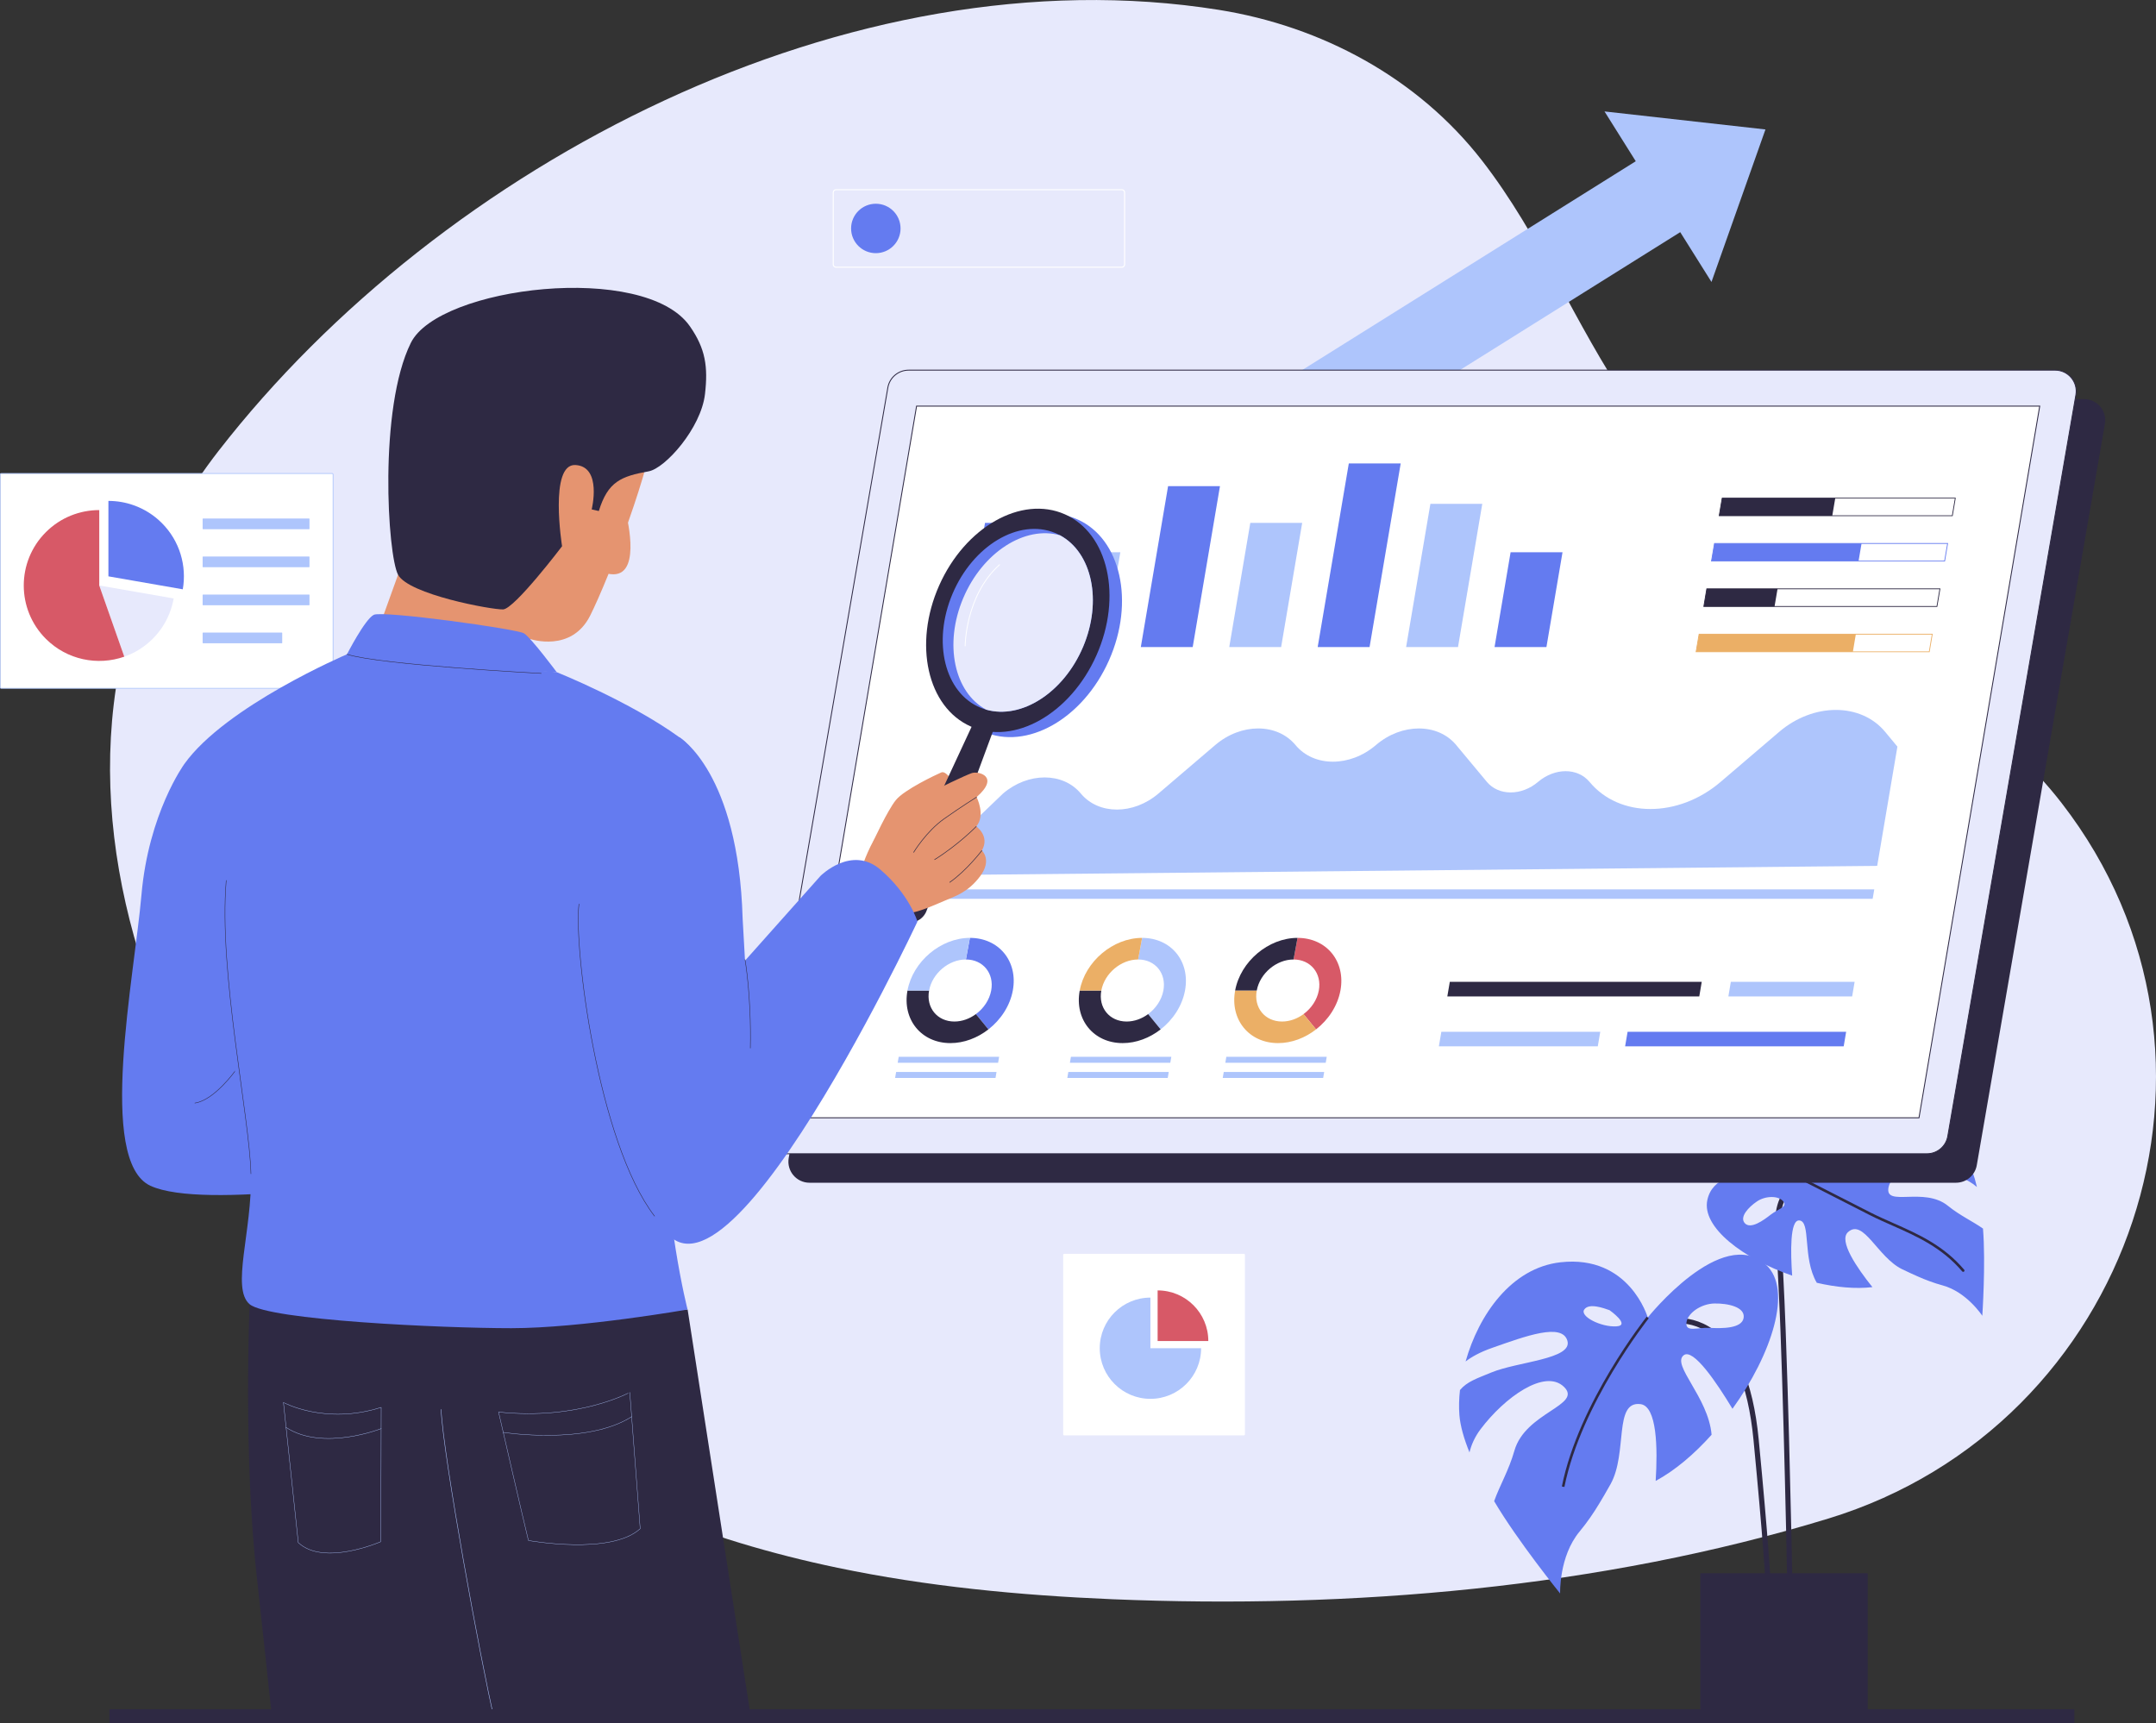 <svg width="319" height="255" viewBox="0 0 319 255" fill="none" xmlns="http://www.w3.org/2000/svg">
<rect x="0" y="0" width="319" height="255" fill="#333333" stroke="none"/>
<g clip-path="url(#clip0_32204_10243)">
<path d="M123.931 231.979C137.125 234.732 150.763 236.054 164.626 236.633C199.812 238.092 236.795 234.998 270.521 224.694C315.415 210.977 334.128 156.407 305.048 118.838C296.579 107.893 285.349 101.493 274.481 93.39C261.685 83.846 249.959 72.862 240.937 59.618C233.065 48.059 227.87 34.815 219.264 23.742C209.759 11.511 195.542 3.886 180.343 1.459C125.793 -7.249 65.377 24.202 32.358 66.691C-4.018 113.498 27.009 177.21 69.032 208.259C85.908 220.733 104.439 227.912 123.931 231.979Z" fill="#E7E9FC"/>
<path d="M244.552 195.669L244.862 196.372C244.897 196.359 248.707 194.75 252.397 196.925C256.264 199.201 258.632 204.634 259.446 213.055C260.875 227.925 261.238 233.941 261.309 236.315H262.079C261.999 233.879 261.641 227.801 260.216 212.98C259.375 204.285 256.879 198.662 252.782 196.253C248.742 193.888 244.724 195.59 244.552 195.669Z" fill="#2E2943"/>
<path d="M215.932 209.377C216.06 210.99 216.609 212.891 217.423 214.902C217.697 213.784 218.202 212.626 219.042 211.503C222.622 206.738 228.587 202.481 231.401 205.204C234.211 207.931 225.688 208.953 224.069 214.655C223.246 217.559 221.865 219.871 221.073 222.121C224.547 228.018 230.835 235.78 230.835 235.78C230.835 235.78 230.64 230.316 233.715 226.612C234.812 225.295 235.786 223.876 236.666 222.408C237.069 221.736 237.6 220.857 238.299 219.597C240.857 215 238.724 207.251 242.733 207.763C245.184 208.077 245.273 214.323 244.972 219.124C247.839 217.577 250.689 215.15 253.246 212.294C252.768 206.729 247.268 201.955 249.122 200.527C250.529 199.449 253.99 204.563 256.335 208.453C262.131 200.421 265.286 190.82 261.313 187.16C254.795 181.157 243.799 194.949 243.799 194.949C243.799 194.949 241.118 185.626 230.888 186.775C223.609 187.593 218.79 194.56 216.848 201.451C217.679 200.81 218.936 200.076 220.834 199.418C225.688 197.716 231.144 195.674 231.914 198.397C232.68 201.12 224.582 201.46 220.662 203.078C218.502 203.971 217.069 204.422 216.016 205.681V205.686C215.87 206.985 215.843 208.232 215.932 209.377ZM249.521 195.744C249.649 194.308 251.693 192.902 253.676 192.871C255.658 192.84 258.211 193.384 257.99 194.98C257.76 196.602 254.76 196.575 252.972 196.478C251.184 196.381 249.392 197.181 249.521 195.744ZM234.405 193.764C235.109 192.743 237.312 193.574 238.144 193.861C238.144 193.861 241.37 196.129 239.136 196.257C236.897 196.381 233.702 194.785 234.405 193.764Z" fill="#647BF0"/>
<path d="M231.467 220.021C233.936 207.693 243.848 195.187 243.949 195.064L243.649 194.825C243.547 194.949 233.578 207.525 231.091 219.946L231.467 220.021Z" fill="#2E2943"/>
<path d="M262.703 183.243C262.933 185.763 263.154 190.002 263.367 195.156C263.389 195.74 263.411 196.328 263.438 196.929C264.092 214.363 264.575 240.594 264.703 248.232H265.473C265.345 240.877 264.898 216.206 264.274 198.799C264.252 198.096 264.225 197.406 264.203 196.73C263.982 190.838 263.734 185.966 263.477 183.173C263.141 179.486 263.765 177.108 265.349 176.091C267.889 174.451 272.159 176.847 272.203 176.869L272.584 176.202C272.398 176.096 267.867 173.558 264.933 175.446C263.084 176.626 262.336 179.247 262.703 183.243Z" fill="#2E2943"/>
<path d="M289.314 169.204C288.092 168.873 286.991 169.222 285.238 169.615C282.057 170.327 276.813 173.687 276.088 171.636C275.367 169.584 279.703 168.457 283.508 167.388C284.995 166.968 286.11 166.87 286.915 166.91C282.641 163.431 276.53 161.177 271.588 163.878C264.645 167.67 267.083 174.721 267.083 174.721C267.083 174.721 254.065 170.897 252.618 177.554C251.738 181.612 257.968 186.258 265.167 188.751C264.924 185.268 264.835 180.525 266.198 180.582C267.995 180.662 266.645 186.095 268.809 189.808C271.685 190.475 274.548 190.745 277.039 190.449C274.725 187.562 272.017 183.593 273.424 182.315C275.721 180.224 277.805 186.042 281.446 187.805C282.442 188.287 283.168 188.61 283.716 188.853C284.92 189.392 286.159 189.848 287.433 190.197C291.008 191.169 293.3 194.692 293.3 194.692C293.3 194.692 293.823 187.032 293.402 181.789C291.907 180.724 290.017 179.88 288.212 178.416C284.672 175.543 278.858 178.664 279.42 175.707C279.986 172.749 285.623 172.794 289.982 174.213C291.008 174.549 291.836 175.053 292.504 175.636C292.123 174.009 291.632 172.573 290.995 171.503C290.548 170.729 289.977 169.96 289.314 169.204ZM261.99 179.729C260.906 180.582 259.03 181.922 258.172 181.002C257.327 180.096 258.694 178.624 259.955 177.771C261.216 176.914 263.123 176.896 263.84 177.745C264.552 178.593 263.07 178.881 261.99 179.729ZM270.597 173.479C269.132 174.385 270.159 171.534 270.159 171.534C270.552 170.986 271.574 169.492 272.468 169.823C273.367 170.155 272.061 172.573 270.597 173.479Z" fill="#647BF0"/>
<path d="M290.473 188.19C290.517 188.19 290.561 188.177 290.597 188.146C290.677 188.075 290.69 187.956 290.619 187.876C287.557 184.26 283.787 182.594 280.145 180.98C279.021 180.481 277.858 179.968 276.76 179.411C272.185 177.09 267.411 174.641 267.411 174.641C267.318 174.593 267.198 174.628 267.15 174.725C267.101 174.818 267.136 174.938 267.234 174.986C267.234 174.986 272.008 177.435 276.588 179.76C277.694 180.322 278.862 180.839 279.991 181.338C283.597 182.934 287.322 184.583 290.327 188.128C290.367 188.168 290.42 188.19 290.473 188.19Z" fill="#2E2943"/>
<path d="M276.021 253.121H251.901C251.724 253.121 251.578 252.975 251.578 252.799V232.783H276.344V252.799C276.344 252.98 276.198 253.121 276.021 253.121Z" fill="#2E2943"/>
<path d="M261.215 19.154L237.401 16.488L242.025 23.857L140.081 87.674L146.661 98.168L248.605 34.351L253.229 41.72L261.215 19.154Z" fill="#AEC5FC"/>
<path d="M49.138 101.846H0.172C0.093 101.846 0.026 101.78 0.026 101.7V70.205C0.026 70.125 0.093 70.059 0.172 70.059H49.138C49.217 70.059 49.284 70.125 49.284 70.205V101.7C49.284 101.78 49.217 101.846 49.138 101.846Z" fill="white" stroke="#AEC5FC" stroke-width="0.116" stroke-miterlimit="10"/>
<path d="M18.39 97.165C19.921 96.63 21.363 95.751 22.589 94.526C23.284 93.832 23.867 93.072 24.337 92.263C25.018 91.1 25.469 89.84 25.695 88.55L14.69 86.631L18.39 97.165Z" fill="#E7E9FC"/>
<path d="M23.943 77.388C22.726 76.173 21.297 75.297 19.775 74.758C18.571 74.329 17.305 74.117 16.04 74.117V85.279L27.045 87.197C27.646 83.74 26.611 80.058 23.943 77.388Z" fill="#647BF0"/>
<path d="M6.788 94.526C2.425 90.168 2.425 83.099 6.788 78.741C8.969 76.561 11.828 75.474 14.686 75.474V86.636L18.39 97.165C14.465 98.54 9.925 97.66 6.788 94.526Z" fill="#D75967"/>
<path d="M45.735 78.308H30.04C30.009 78.308 29.982 78.281 29.982 78.25V76.783C29.982 76.752 30.009 76.725 30.04 76.725H45.735C45.766 76.725 45.792 76.752 45.792 76.783V78.25C45.792 78.281 45.766 78.308 45.735 78.308Z" fill="#AEC5FC"/>
<path d="M45.735 83.93H30.04C30.009 83.93 29.982 83.904 29.982 83.873V82.405C29.982 82.374 30.009 82.348 30.04 82.348H45.735C45.766 82.348 45.792 82.374 45.792 82.405V83.873C45.792 83.908 45.766 83.93 45.735 83.93Z" fill="#AEC5FC"/>
<path d="M45.735 89.558H30.04C30.009 89.558 29.982 89.531 29.982 89.5V88.032C29.982 88.001 30.009 87.975 30.04 87.975H45.735C45.766 87.975 45.792 88.001 45.792 88.032V89.5C45.792 89.531 45.766 89.558 45.735 89.558Z" fill="#AEC5FC"/>
<path d="M41.699 95.18H30.04C30.009 95.18 29.982 95.154 29.982 95.123V93.655C29.982 93.624 30.009 93.598 30.04 93.598H41.699C41.73 93.598 41.757 93.624 41.757 93.655V95.123C41.757 95.154 41.735 95.18 41.699 95.18Z" fill="#AEC5FC"/>
<path d="M289.407 175.004H119.771C117.838 175.004 116.369 173.262 116.696 171.357L135.657 61.643C135.913 60.149 137.214 59.057 138.732 59.057H308.367C310.301 59.057 311.77 60.798 311.442 62.704L292.482 172.418C292.221 173.912 290.924 175.004 289.407 175.004Z" fill="#2E2943"/>
<path d="M285.115 170.716H115.479C113.546 170.716 112.077 168.975 112.404 167.069L131.365 57.355C131.621 55.861 132.922 54.769 134.44 54.769H304.075C306.009 54.769 307.478 56.511 307.15 58.416L288.19 168.13C287.929 169.624 286.632 170.716 285.115 170.716Z" fill="#E7E9FC" stroke="#2E2943" stroke-width="0.134" stroke-miterlimit="10"/>
<path d="M283.933 165.394H117.758L135.616 60.091H301.796L283.933 165.394Z" fill="white" stroke="#2E2943" stroke-width="0.134" stroke-miterlimit="10"/>
<path d="M150.303 95.746H142.621L145.741 77.371H153.418L150.303 95.746Z" fill="#647BF0"/>
<path d="M163.387 95.746H155.71L158.086 81.716H165.763L163.387 95.746Z" fill="#AEC5FC"/>
<path d="M228.808 95.746H221.131L223.507 81.716H231.189L228.808 95.746Z" fill="#647BF0"/>
<path d="M176.471 95.746H168.794L172.829 71.933H180.506L176.471 95.746Z" fill="#647BF0"/>
<path d="M189.555 95.746H181.878L184.993 77.371H192.67L189.555 95.746Z" fill="#AEC5FC"/>
<path d="M215.724 95.746H208.047L211.64 74.55H219.317L215.724 95.746Z" fill="#AEC5FC"/>
<path d="M202.64 95.746H194.963L199.569 68.574H207.246L202.64 95.746Z" fill="#647BF0"/>
<path d="M288.863 76.31H254.371L254.814 73.706H289.305L288.863 76.31Z" stroke="#2E2943" stroke-width="0.117" stroke-miterlimit="10"/>
<path d="M271.101 76.31H254.371L254.814 73.706H271.544L271.101 76.31Z" fill="#2E2943"/>
<path d="M287.725 83.02H253.233L253.676 80.416H288.168L287.725 83.02Z" stroke="#647BF0" stroke-width="0.117" stroke-miterlimit="10"/>
<path d="M274.99 83.02H253.233L253.676 80.416H275.433L274.99 83.02Z" fill="#647BF0"/>
<path d="M286.588 89.734H252.097L252.535 87.126H287.031L286.588 89.734Z" stroke="#2E2943" stroke-width="0.117" stroke-miterlimit="10"/>
<path d="M262.561 89.734H252.097L252.535 87.126H263.004L262.561 89.734Z" fill="#2E2943"/>
<path d="M285.451 96.445H250.955L251.398 93.836H285.894L285.451 96.445Z" stroke="#EBAF66" stroke-width="0.117" stroke-miterlimit="10"/>
<path d="M274.15 96.445H250.955L251.398 93.836H274.588L274.15 96.445Z" fill="#EBAF66"/>
<path d="M280.738 110.475L277.747 128.121L135.803 129.514L148.414 117.411C152.122 114.241 157.272 114.241 159.914 117.411C161.232 118.997 163.17 119.789 165.259 119.789C167.339 119.789 169.551 118.997 171.409 117.411L179.799 110.245C183.635 106.965 188.958 106.965 191.684 110.245C193.051 111.889 195.065 112.703 197.215 112.703C199.374 112.703 201.662 111.889 203.578 110.245C205.494 108.601 207.782 107.787 209.932 107.787C212.083 107.787 214.096 108.601 215.463 110.245L219.99 115.682C221.729 117.777 225.131 117.777 227.583 115.682C228.813 114.639 230.269 114.108 231.645 114.108C233.021 114.108 234.3 114.639 235.176 115.682C237.401 118.37 240.685 119.705 244.202 119.705C247.72 119.705 251.459 118.37 254.596 115.682L263.251 108.287C268.309 103.964 275.331 103.964 278.924 108.287L280.738 110.475Z" fill="#AEC5FC"/>
<path d="M277.075 132.997H134.21L134.444 131.6H277.314L277.075 132.997Z" fill="#AEC5FC"/>
<path d="M146.657 146.559C146.396 147.96 145.542 149.206 144.396 150.051L146.245 152.314C148.073 150.891 149.436 148.835 149.856 146.559C150.653 142.258 147.807 138.774 143.506 138.774L142.918 141.97C145.449 141.97 147.126 144.026 146.657 146.559Z" fill="#647BF0"/>
<path d="M134.271 146.559C133.475 150.855 136.32 154.343 140.625 154.343C142.643 154.343 144.625 153.574 146.245 152.314L144.395 150.051C143.466 150.736 142.351 151.151 141.214 151.151C138.674 151.151 136.997 149.096 137.466 146.563H134.271V146.559Z" fill="#2E2943"/>
<path d="M134.271 146.559H137.471C137.94 144.021 140.378 141.97 142.913 141.97L143.502 138.774C139.201 138.774 135.068 142.262 134.271 146.559Z" fill="#AEC5FC"/>
<path d="M147.679 157.252H132.82L132.971 156.368H147.829L147.679 157.252Z" fill="#AEC5FC"/>
<path d="M147.294 159.502H132.439L132.59 158.618H147.444L147.294 159.502Z" fill="#AEC5FC"/>
<path d="M172.135 146.559C171.874 147.96 171.02 149.206 169.874 150.051L171.724 152.314C173.551 150.891 174.914 148.835 175.335 146.559C176.131 142.258 173.286 138.774 168.985 138.774L168.396 141.97C170.932 141.97 172.604 144.026 172.135 146.559Z" fill="#AEC5FC"/>
<path d="M159.755 146.559C158.958 150.855 161.803 154.343 166.109 154.343C168.127 154.343 170.109 153.574 171.728 152.314L169.879 150.051C168.95 150.736 167.835 151.151 166.697 151.151C164.157 151.151 162.48 149.096 162.949 146.563H159.755V146.559Z" fill="#2E2943"/>
<path d="M159.755 146.559H162.954C163.423 144.021 165.861 141.97 168.397 141.97L168.985 138.774C164.68 138.774 160.551 142.262 159.755 146.559Z" fill="#EBAF66"/>
<path d="M173.157 157.252H158.303L158.453 156.368H173.307L173.157 157.252Z" fill="#AEC5FC"/>
<path d="M172.777 159.502H157.918L158.068 158.618H172.927L172.777 159.502Z" fill="#AEC5FC"/>
<path d="M195.132 146.559C194.87 147.96 194.017 149.206 192.87 150.051L194.72 152.314C196.548 150.891 197.91 148.835 198.331 146.559C199.127 142.258 196.282 138.774 191.981 138.774L191.393 141.97C193.924 141.97 195.601 144.026 195.132 146.559Z" fill="#D75967"/>
<path d="M182.751 146.559C181.954 150.855 184.8 154.343 189.105 154.343C191.123 154.343 193.105 153.574 194.724 152.314L192.875 150.051C191.946 150.736 190.831 151.151 189.693 151.151C187.154 151.151 185.477 149.096 185.946 146.563H182.751V146.559Z" fill="#EBAF66"/>
<path d="M182.751 146.559H185.95C186.419 144.021 188.857 141.97 191.393 141.97L191.981 138.774C187.676 138.774 183.543 142.262 182.751 146.559Z" fill="#2E2943"/>
<path d="M196.153 157.252H181.299L181.445 156.368H196.303L196.153 157.252Z" fill="#AEC5FC"/>
<path d="M195.773 159.502H180.914L181.065 158.618H195.923L195.773 159.502Z" fill="#AEC5FC"/>
<path d="M251.424 147.434H214.145L214.512 145.281H251.787L251.424 147.434Z" fill="#2E2943"/>
<path d="M274.044 147.434H255.729L256.092 145.281H274.407L274.044 147.434Z" fill="#AEC5FC"/>
<path d="M236.406 154.825H212.893L213.26 152.672H236.773L236.406 154.825Z" fill="#AEC5FC"/>
<path d="M272.791 154.825H240.45L240.817 152.672H273.154L272.791 154.825Z" fill="#647BF0"/>
<path d="M27.252 113.078C27.252 113.078 21.982 120.315 20.929 132.422C19.876 144.53 14.345 171.768 22.248 175.45C30.151 179.133 58.996 174.266 58.996 174.266L27.252 113.078Z" fill="#647BF0"/>
<path d="M34.859 158.379C34.859 158.379 31.699 162.821 28.832 163.215" stroke="#2E2943" stroke-width="0.069" stroke-miterlimit="10" stroke-linecap="round" stroke-linejoin="round"/>
<path d="M78.496 94.561C78.496 94.561 84.54 96.621 87.324 91.083C90.107 85.544 96.589 68.547 96.797 62.805C97.005 57.063 75.881 47.639 68.996 52.846C62.111 58.053 58.898 85.044 58.898 85.044L56.115 92.758C56.115 92.758 75.793 105.082 75.881 104.211C75.969 103.336 78.496 94.561 78.496 94.561Z" fill="#E59470"/>
<path d="M102.076 48.28C104.395 51.604 104.771 54.274 104.311 58.296C103.731 63.362 98.421 69.299 95.974 69.741C91.903 70.475 89.943 71.248 88.602 75.615L87.545 75.372C87.545 75.372 89.116 69.051 85.156 68.808C81.2 68.565 83.164 80.823 83.164 80.823C83.164 80.823 76.115 90.115 74.434 90.172C72.748 90.229 60.452 87.957 58.898 85.04C57.341 82.122 55.991 60.427 60.788 50.733C64.925 42.37 95.417 38.714 102.076 48.28Z" fill="#2E2943"/>
<path d="M92.7 76.226C92.731 76.566 95.164 86.092 89.872 84.872L92.7 76.226Z" fill="#E59470"/>
<path d="M40.27 254.386C39.934 251.327 38.381 236.651 38.053 233.826C35.947 215.402 36.934 192.969 36.934 192.969L101.74 193.764C101.74 193.764 107.639 231.868 111.143 254.386H40.27Z" fill="#2E2943"/>
<path d="M51.341 96.811C51.341 96.811 33.372 104.463 27.248 113.079C27.248 113.079 27.841 127.684 31 142.293C34.16 156.902 36.93 165.191 37.124 173.678C37.323 182.165 34.16 190.604 36.925 192.973C39.691 195.342 65.377 196.527 75.651 196.527C85.926 196.527 101.731 193.764 101.731 193.764C101.731 193.764 98.174 179.995 98.174 162.826C98.174 145.657 111.426 117.004 100.537 109.105C93.28 103.831 82.377 99.459 82.377 99.459L51.341 96.811Z" fill="#647BF0"/>
<path d="M33.474 130.274C32.314 143.862 36.929 165.191 37.129 173.678" stroke="#2E2943" stroke-width="0.069" stroke-miterlimit="10" stroke-linecap="round" stroke-linejoin="round"/>
<path d="M51.341 96.811C51.341 96.811 53.987 91.631 55.306 90.972C56.624 90.313 76.483 93.058 77.536 93.717C78.589 94.376 82.377 99.464 82.377 99.464C82.377 99.464 56.217 98.389 51.341 96.811Z" fill="#647BF0"/>
<path d="M80.08 99.641C80.08 99.641 56.213 98.389 51.341 96.811" stroke="#2E2943" stroke-width="0.069" stroke-miterlimit="10" stroke-linecap="round" stroke-linejoin="round"/>
<path d="M129.196 124.514C129.196 124.514 131.311 119.908 132.559 118.374C133.807 116.84 138.435 114.657 139.28 114.29C140.126 113.923 141.506 116.522 141.506 116.522L133.462 123.74L129.196 124.514Z" fill="#E59470"/>
<path d="M164.089 97.697C167.933 89.028 165.836 79.693 159.406 76.847C152.975 74.002 144.646 78.723 140.802 87.392C136.958 96.062 139.055 105.397 145.485 108.242C151.916 111.088 160.245 106.367 164.089 97.697Z" fill="#647BF0"/>
<path d="M133.506 136.312C132.081 135.72 131.435 134.062 132.086 132.661L144.161 106.664L147.046 107.862L137.103 134.743C136.568 136.193 134.935 136.904 133.506 136.312Z" fill="#2E2943"/>
<path d="M162.238 96.948C166.082 88.278 163.986 78.944 157.555 76.098C151.125 73.252 142.796 77.974 138.952 86.643C135.107 95.313 137.204 104.647 143.635 107.493C150.065 110.339 158.394 105.617 162.238 96.948Z" fill="#2E2943"/>
<path d="M156.077 78.847C156.343 78.957 156.599 79.077 156.847 79.209C161.582 81.769 163.126 88.925 160.25 95.715C157.374 102.505 151.113 106.483 145.922 105.007C145.648 104.927 145.382 104.839 145.112 104.728C139.776 102.558 137.909 95.003 140.935 87.86C143.962 80.717 150.741 76.672 156.077 78.847Z" fill="#647BF0"/>
<path d="M156.847 79.209C161.582 81.769 163.126 88.925 160.25 95.715C157.374 102.505 151.112 106.483 145.922 105.007C141.183 102.452 139.639 95.295 142.519 88.501C145.391 81.707 151.657 77.724 156.847 79.209Z" fill="#E7E9FC"/>
<path d="M142.803 95.565C142.803 95.565 142.829 88.112 147.887 83.563" stroke="white" stroke-width="0.125" stroke-miterlimit="10" stroke-linecap="round" stroke-linejoin="round"/>
<path d="M127.705 127.949L132.422 136.02C132.444 135.967 134.962 135.083 134.98 135.039C136.643 134.672 138.435 133.837 139.882 133.227C141.342 132.59 143.223 132.051 145.028 129.642C146.825 127.237 145.276 125.849 145.276 125.849C146.511 123.701 144.449 122.286 144.449 122.286C145.873 120.593 144.493 117.945 144.493 117.945C148.024 114.855 144.745 114.064 143.789 114.391C142.838 114.727 138.617 116.677 137.373 117.556C136.121 118.44 132.904 120.169 131.741 121.601C130.223 123.466 129.86 123.033 128.789 125.261C128.254 126.379 127.789 127.48 127.705 127.949Z" fill="#E59470"/>
<path d="M144.488 117.95C144.488 117.95 142.324 119.294 139.683 121.159C137.045 123.024 135.183 126.114 135.183 126.114" stroke="#2E2943" stroke-width="0.086" stroke-miterlimit="10" stroke-linecap="round" stroke-linejoin="round"/>
<path d="M144.445 122.291C144.445 122.291 141.852 124.96 138.285 127.193" stroke="#2E2943" stroke-width="0.086" stroke-miterlimit="10" stroke-linecap="round" stroke-linejoin="round"/>
<path d="M145.276 125.849C145.276 125.849 142.984 128.85 140.52 130.552" stroke="#2E2943" stroke-width="0.086" stroke-miterlimit="10" stroke-linecap="round" stroke-linejoin="round"/>
<path d="M100.546 109.1C100.546 109.1 109.254 114.294 109.878 135.888L110.232 142.143L121.413 129.593C121.413 129.593 125.98 125.031 130.232 128.647C134.564 132.334 135.745 136.356 135.745 136.356C135.745 136.356 103.143 205.982 96.289 176.949C95.01 171.534 96.006 153.141 96.794 146.828C97.59 140.516 100.546 109.1 100.546 109.1Z" fill="#647BF0"/>
<path d="M96.846 179.946C88.421 168.957 84.873 140.083 85.665 133.766" stroke="#2E2943" stroke-width="0.069" stroke-miterlimit="10" stroke-linecap="round" stroke-linejoin="round"/>
<path d="M65.262 208.55C65.572 215.437 71.151 246.027 73.142 254.386" stroke="#AEC5FC" stroke-width="0.069" stroke-miterlimit="10" stroke-linecap="round" stroke-linejoin="round"/>
<path d="M73.767 208.931C73.767 208.931 77.421 224.835 78.187 227.938C78.187 227.938 90.395 230.171 94.723 226.192L93.183 206.018C93.187 206.022 85.59 210.195 73.767 208.931Z" stroke="#AEC5FC" stroke-width="0.05" stroke-miterlimit="10" stroke-linecap="round" stroke-linejoin="round"/>
<path d="M74.439 211.941C74.439 211.941 86.842 213.881 93.475 209.611" stroke="#AEC5FC" stroke-width="0.05" stroke-miterlimit="10" stroke-linecap="round" stroke-linejoin="round"/>
<path d="M56.399 208.241C56.399 208.241 56.372 224.871 56.324 228.124C56.324 228.124 47.899 231.806 44.133 228.252L41.938 207.516C41.947 207.516 48.093 210.889 56.399 208.241Z" stroke="#AEC5FC" stroke-width="0.052" stroke-miterlimit="10" stroke-linecap="round" stroke-linejoin="round"/>
<path d="M56.407 211.384C56.407 211.384 47.797 214.792 42.323 211.207" stroke="#AEC5FC" stroke-width="0.052" stroke-miterlimit="10" stroke-linecap="round" stroke-linejoin="round"/>
<path d="M110.231 141.984C110.231 141.984 111.178 147.217 111.019 155.081" stroke="#2E2943" stroke-width="0.069" stroke-miterlimit="10" stroke-linecap="round" stroke-linejoin="round"/>
<path d="M306.925 252.905H16.19V255H306.925V252.905Z" fill="#2E2943"/>
<path d="M165.985 39.536H123.697C123.467 39.536 123.285 39.35 123.285 39.125V28.481C123.285 28.251 123.471 28.07 123.697 28.07H165.985C166.215 28.07 166.396 28.255 166.396 28.481V39.125C166.396 39.355 166.215 39.536 165.985 39.536Z" stroke="white" stroke-width="0.156" stroke-miterlimit="10"/>
<path d="M129.586 37.459C131.607 37.459 133.245 35.822 133.245 33.803C133.245 31.784 131.607 30.147 129.586 30.147C127.565 30.147 125.927 31.784 125.927 33.803C125.927 35.822 127.565 37.459 129.586 37.459Z" fill="#647BF0"/>
<path d="M184.047 212.387H157.458C157.374 212.387 157.308 212.321 157.308 212.237V185.675C157.308 185.591 157.374 185.525 157.458 185.525H184.047C184.131 185.525 184.197 185.591 184.197 185.675V212.237C184.197 212.321 184.131 212.387 184.047 212.387Z" fill="white"/>
<path d="M177.715 199.489C177.715 203.626 174.356 206.981 170.214 206.981C166.077 206.981 162.719 203.626 162.719 199.489C162.719 195.355 166.077 192 170.214 192V199.489H177.715Z" fill="#AEC5FC"/>
<path d="M178.781 198.423H171.281V190.935C175.423 190.935 178.781 194.29 178.781 198.423Z" fill="#D75967"/>
</g>
<defs>
<clipPath id="clip0_32204_10243">
<rect width="319" height="255" fill="white"/>
</clipPath>
</defs>
</svg>
